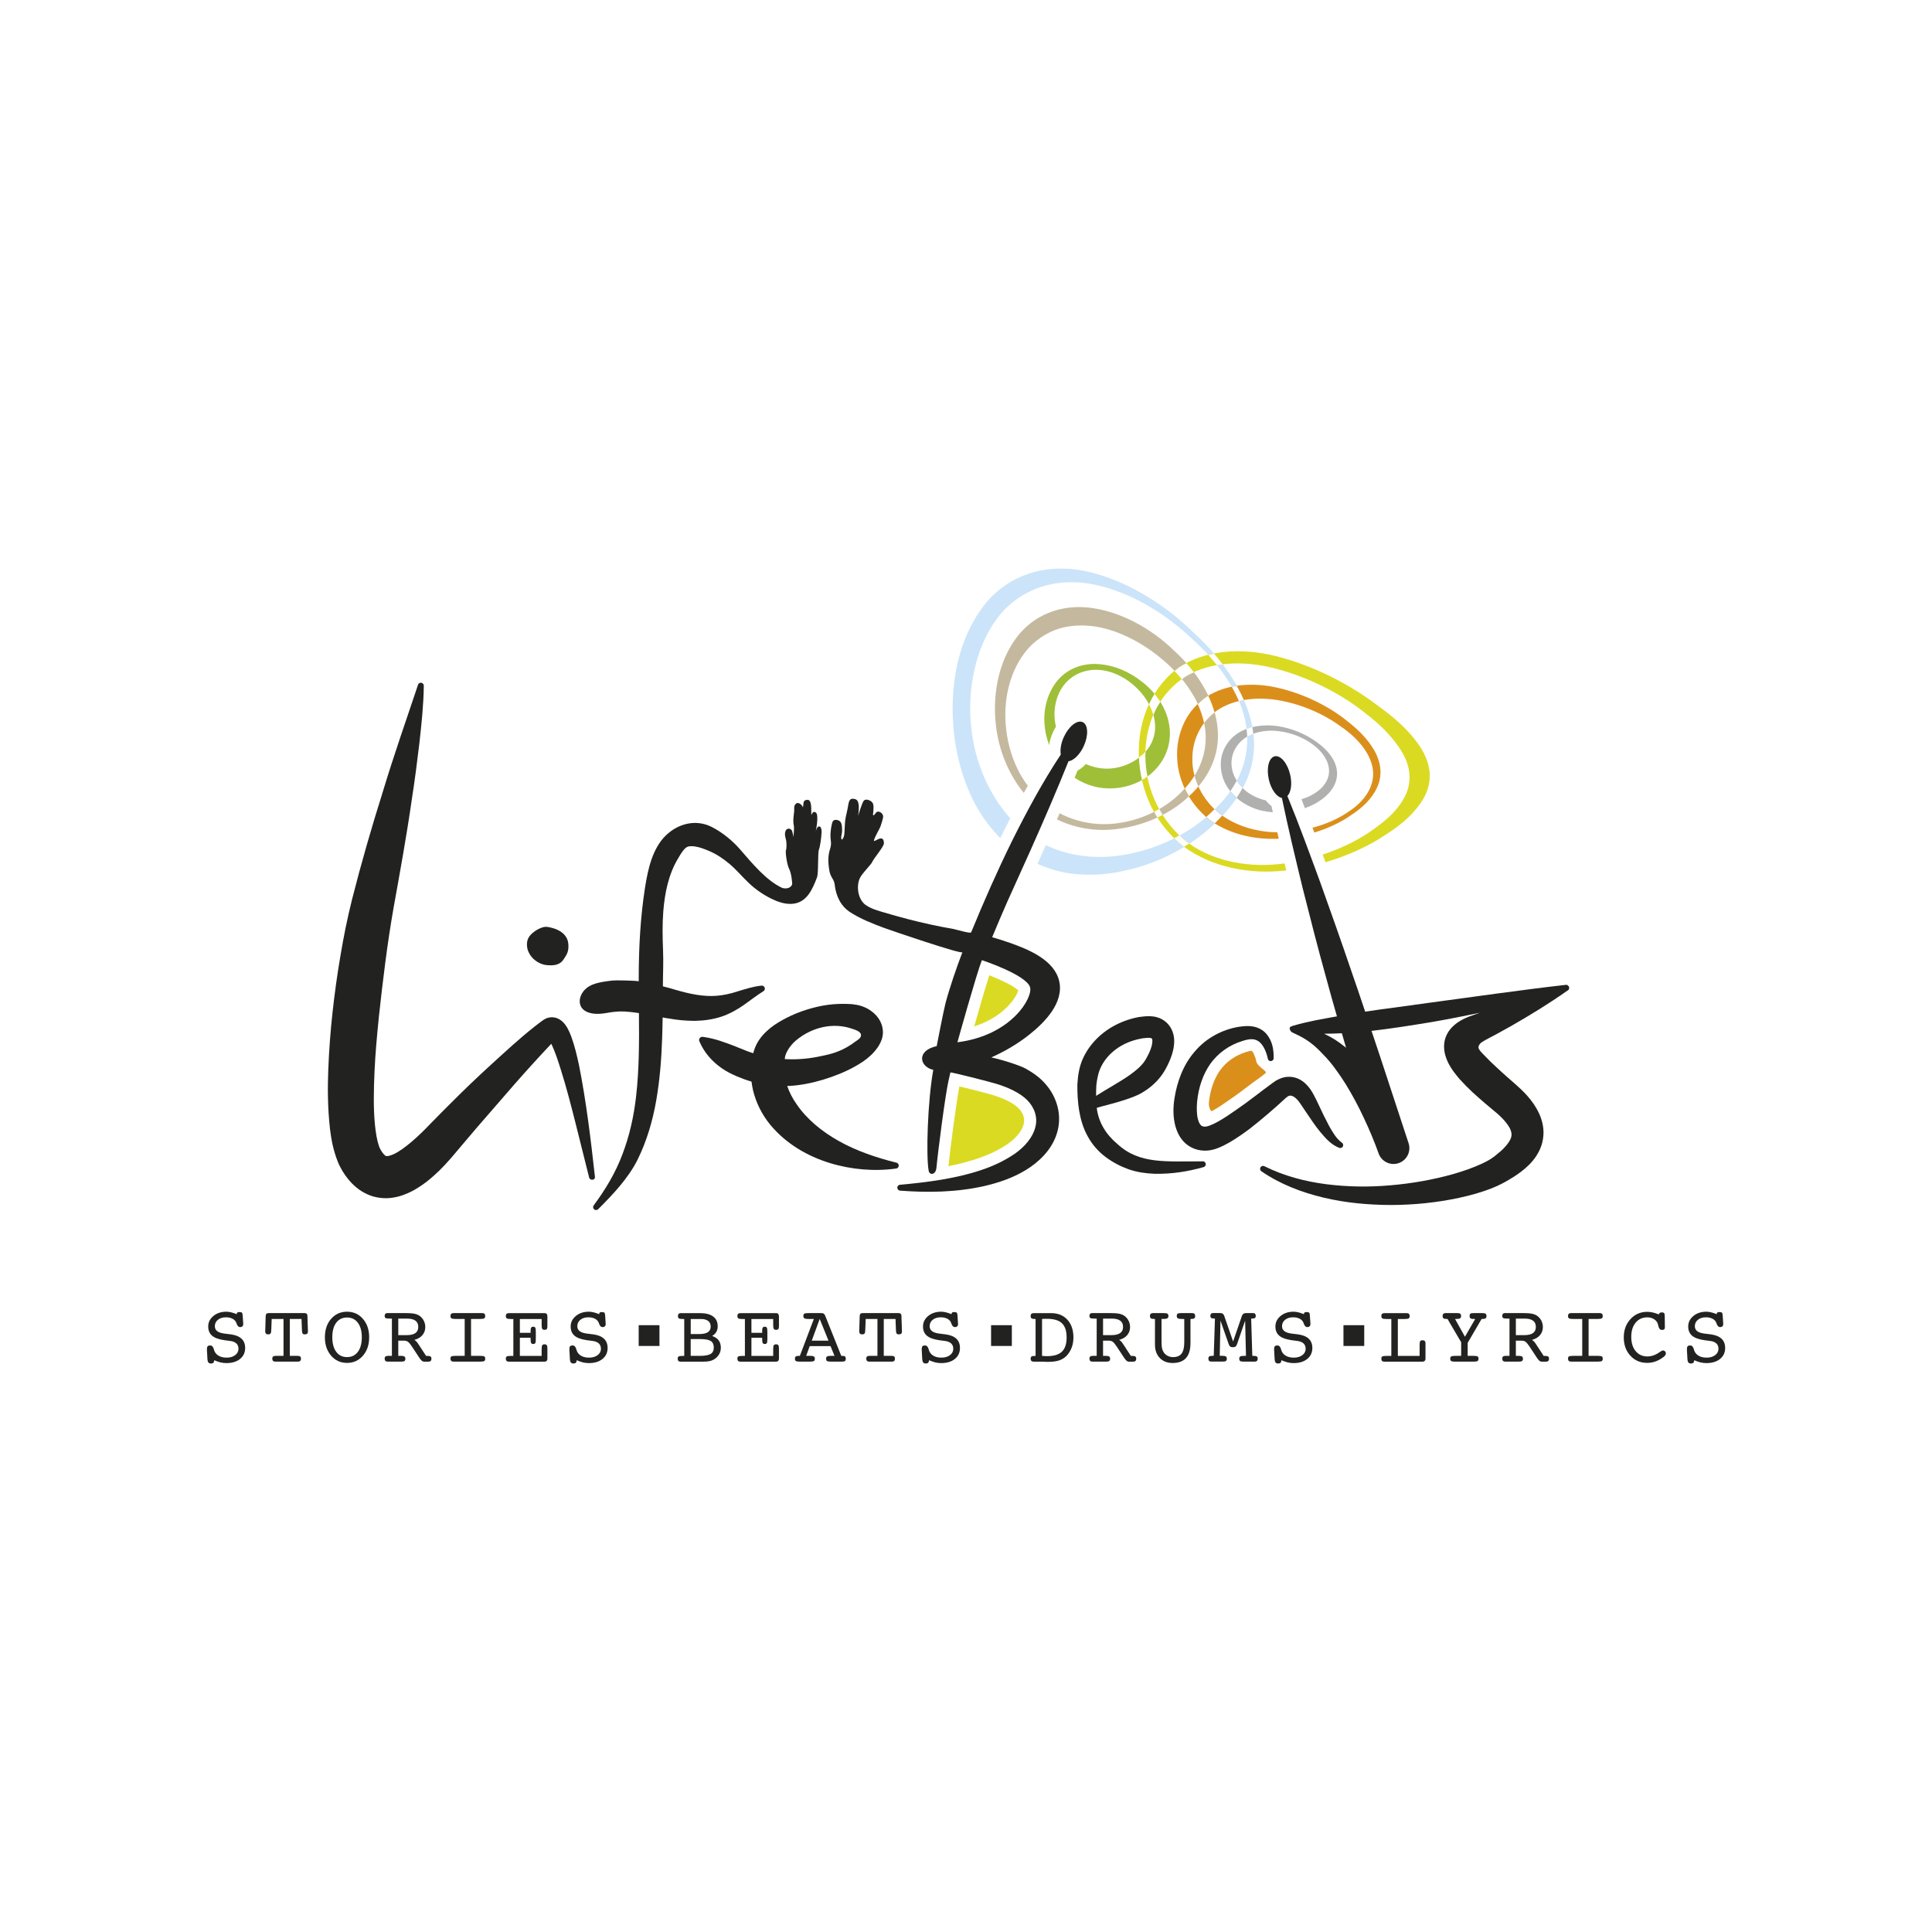 <?xml version="1.0" encoding="utf-8"?>
<!-- Generator: Adobe Illustrator 24.1.0, SVG Export Plug-In . SVG Version: 6.00 Build 0)  -->
<svg version="1.1" xmlns="http://www.w3.org/2000/svg" xmlns:xlink="http://www.w3.org/1999/xlink" x="0px" y="0px"
	 viewBox="0 0 480 480" style="enable-background:new 0 0 480 480;" xml:space="preserve">
<style type="text/css">
	.st0{fill:#FFFFFF;}
	.st1{fill:#DB8F1B;}
	.st2{fill:#DBDA22;}
	.st3{fill:#222221;}
	.st4{fill:#A0BF38;}
	.st5{fill:#C4B99E;}
	.st6{fill:#CBE4F9;}
	.st7{fill:#B0B0AF;}
</style>
<g id="Ebene_2">
	<rect class="st0" width="480" height="480"/>
</g>
<g id="Ebene_1">
	<g>
		<path class="st1" d="M310.99,261.07c-0.34,0-0.8,0.11-1.43,0.31c-2.66,0.81-4.94,2.44-6.49,4.61c-1.47,2.1-2.41,4.85-2.72,7.92
			c-0.1,1.15,0.46,2.3,0.77,2.13c1.47-0.81,2.97-1.84,4.25-2.74c1.86-1.26,3.59-2.57,5.42-3.97c1.19-0.91,2.49-1.72,3.66-2.74
			c0.48-0.42-1.95-1.52-2.29-2.77l-0.02-0.06l-0.04-0.17C311.76,262.05,311.2,261.23,310.99,261.07z"/>
		<path class="st2" d="M238.36,269.91c-0.79,4.08-2.29,15.58-2.72,19.82c2.35-0.47,4.68-1.05,6.94-1.79c3-0.98,5.66-2.26,7.89-3.8
			c2.03-1.43,3.48-3.23,3.85-4.81c0.37-1.38-0.09-2.8-1.24-3.97c-1.21-1.23-3.55-2.43-6.39-3.29
			C245.71,271.75,241.28,270.61,238.36,269.91z M245.78,242.3c-1.08,3.43-2.64,8.83-3.74,12.7c7.37-2.32,10.53-7.29,10.95-8.94
			C251.98,245.02,248.61,243.42,245.78,242.3z"/>
		<g>
			<path class="st3" d="M147.81,292.36c-1.03-9.25-2.12-18.46-3.96-27.74c-0.51-2.33-1.03-4.63-1.91-7.06
				c-0.23-0.61-0.48-1.24-0.84-1.91c-0.18-0.34-0.38-0.69-0.68-1.08c-0.3-0.38-0.64-0.83-1.4-1.3c-0.36-0.22-0.91-0.45-1.55-0.52
				c-0.64-0.07-1.35,0.07-1.84,0.3c-1.16,0.62-1.04,0.7-1.37,0.89c-0.52,0.38-1,0.75-1.47,1.13c-3.78,2.98-7.18,6.16-10.65,9.31
				c-3.46,3.16-6.84,6.38-10.14,9.7c-1.66,1.65-3.31,3.31-4.95,5c-0.85,0.87-1.58,1.63-2.36,2.38c-0.77,0.75-1.55,1.46-2.34,2.13
				c-1.55,1.33-3.15,2.52-4.54,3.16c-0.68,0.31-1.28,0.47-1.62,0.48c-0.35,0-0.37-0.05-0.47-0.12c-0.1-0.06-0.37-0.3-0.71-0.77
				c-0.17-0.23-0.35-0.52-0.53-0.85c-0.16-0.34-0.22-0.46-0.35-0.82c-0.46-1.33-0.79-3.33-0.99-5.36
				c-0.39-4.12-0.29-8.59-0.09-13.05c0.19-4.47,0.62-8.99,1.07-13.51c0.98-9.02,2.08-18.18,3.63-27.01
				c1.62-9.04,3.3-18.21,4.61-27.43c0.72-4.6,1.31-9.23,1.86-13.87c0.51-4.65,1.02-9.3,1.07-14.07c0-0.31-0.19-0.6-0.5-0.71
				c-0.39-0.13-0.8,0.08-0.93,0.46l-0.01,0.04c-2.94,8.78-6.04,17.6-8.72,26.49c-2.8,8.88-5.37,17.77-7.68,26.87
				c-1.16,4.65-2.1,9.31-2.87,13.96c-0.8,4.65-1.44,9.33-1.96,14.03c-0.52,4.71-0.87,9.44-1.06,14.24
				c-0.19,4.81-0.14,9.65,0.43,14.76c0.32,2.58,0.77,5.19,1.97,8.2c0.29,0.72,0.76,1.63,1.17,2.3c0.41,0.67,0.88,1.35,1.44,2.02
				c1.1,1.33,2.58,2.72,4.59,3.64c2,0.95,4.37,1.2,6.32,0.9c1.97-0.28,3.57-0.95,4.97-1.67c2.75-1.48,4.79-3.24,6.66-5.03
				c1.82-1.79,3.5-3.77,4.95-5.52l4.46-5.25l9.07-10.45c3.03-3.47,6.15-6.89,9.23-10.17c0.05-0.05,0.1-0.1,0.15-0.15
				c0.03,0.07,0.07,0.13,0.1,0.2c0.87,1.87,1.59,4.05,2.26,6.2c1.37,4.34,2.53,8.83,3.66,13.31l3.38,13.51
				c0.09,0.35,0.42,0.59,0.79,0.55C147.57,293.12,147.86,292.76,147.81,292.36z"/>
			<path class="st3" d="M223.27,289.76c0.1-0.4-0.15-0.8-0.55-0.9c-5.15-1.27-10.01-2.96-14.31-5.37c-4.28-2.39-8.01-5.5-10.46-9.1
				c-1.04-1.46-1.83-3-2.37-4.58c0.16-0.01,0.32,0,0.48-0.01c2.96-0.16,5.8-0.77,8.49-1.57c2.71-0.83,5.37-1.86,7.92-3.3
				c1.28-0.72,2.55-1.52,3.75-2.62c0.6-0.54,1.17-1.18,1.73-1.94c0.54-0.76,1.09-1.7,1.32-2.94c0.25-1.23-0.03-2.68-0.6-3.73
				c-0.56-1.08-1.32-1.84-2.05-2.39c-0.72-0.57-1.51-0.97-2.38-1.29c-0.85-0.31-1.7-0.44-2.53-0.54c-3.28-0.22-6.21,0.04-9.07,0.75
				c-2.85,0.69-5.59,1.72-8.27,3.21c-1.34,0.75-2.69,1.61-3.94,2.8c-1.24,1.16-2.44,2.69-3.09,4.72c-0.07,0.23-0.13,0.47-0.19,0.7
				c-0.5-0.15-1.01-0.31-1.5-0.5c-1.11-0.41-2.19-0.91-3.33-1.34c-2.31-0.85-4.58-1.79-7.72-2.22c-0.14-0.02-0.29,0-0.42,0.06
				c-0.41,0.17-0.6,0.64-0.42,1.05l0.05,0.12c1.14,2.66,3.11,4.91,5.48,6.55c1.18,0.84,2.49,1.48,3.84,2.06
				c1.16,0.49,2.36,0.93,3.58,1.28c0.09,0.72,0.21,1.43,0.37,2.13c0.77,3.21,2.29,6.15,4.26,8.56c4,4.83,9.34,7.85,14.78,9.53
				c5.47,1.67,11.12,2.13,16.53,1.38C222.94,290.28,223.2,290.06,223.27,289.76z M194.99,262.99c0.02-1.08,1.08-3.09,2.8-4.52
				c3.88-3.24,9.19-4.56,14.03-2.84c0.68,0.24,2.04,0.61,2.1,1.52c0.05,0.81-1.03,1.34-1.58,1.75c-1.9,1.44-4.1,2.49-6.41,3.05
				c-0.92,0.22-1.85,0.43-2.78,0.61c-2.8,0.55-5.51,0.72-8.17,0.57C194.98,263.08,194.98,263.03,194.99,262.99z"/>
			<path class="st3" d="M389.04,244.68l-0.14,0.02c-5.69,0.64-11.37,1.39-17.03,2.15l-16.97,2.31l-8.47,1.17
				c-2.42,0.31-4.84,0.65-7.26,1.01c-1.18-3.52-2.36-7.05-3.59-10.55c-2.44-7.19-4.99-14.36-7.55-21.52
				c-2.62-7.14-5.23-14.29-8.12-21.36c-0.02-0.04-0.05-0.08-0.08-0.12c0.91-0.91,1.25-3.02,0.71-5.33
				c-0.66-2.85-2.38-4.89-3.84-4.56c-1.46,0.34-2.11,2.93-1.46,5.78c0.57,2.48,1.95,4.34,3.26,4.57c0,0.03-0.01,0.05,0,0.08
				c1.55,7.47,3.34,14.87,5.13,22.26c1.86,7.38,3.74,14.75,5.78,22.08c0.88,3.29,1.81,6.57,2.75,9.84
				c-3.69,0.68-7.18,1.24-10.85,2.32l0,0c-0.68,0.17-0.91,0.41-0.9,0.63c0.01,0.38,0.29,0.89,0.64,1.05l0.63,0.29
				c3,1.34,4.9,2.85,7.02,5.14c1.09,1.09,2.09,2.28,3.01,3.55c0.93,1.25,1.81,2.54,2.64,3.88c1.64,2.68,3.15,5.48,4.49,8.37
				c1.35,2.84,2.63,5.91,3.64,8.73l0.03,0.1c0.72,2.01,2.91,3.09,4.94,2.42c2.07-0.68,3.19-2.91,2.51-4.97l-0.01-0.02h0l0,0
				l-7.1-21.6c-0.71-2.09-1.4-4.19-2.1-6.28c4.98-0.57,9.93-1.37,14.88-2.18c4.03-0.7,8.03-1.48,12.03-2.32l-2.58,0.91
				c-0.75,0.29-1.52,0.63-2.34,1.12c-0.81,0.5-1.7,1.13-2.56,2.23c-0.42,0.53-0.81,1.24-1.07,2c-0.25,0.77-0.37,1.61-0.33,2.37
				c0.06,1.53,0.51,2.69,0.94,3.63c0.92,1.87,1.95,3.07,2.96,4.27c1.04,1.15,2.07,2.19,3.12,3.17c1.06,0.97,2.12,1.91,3.19,2.82
				l3.06,2.57c1.75,1.52,3.11,3.27,3.38,4.42c0.14,0.57,0.18,0.98-0.05,1.63c-0.23,0.63-0.75,1.42-1.48,2.21
				c-0.72,0.8-1.65,1.56-2.64,2.35c-0.92,0.71-1.88,1.22-3.01,1.76c-2.24,1.04-4.71,1.9-7.22,2.62c-5.05,1.42-10.32,2.34-15.62,2.79
				c-5.31,0.47-10.66,0.39-15.95-0.28c-5.28-0.69-10.51-2.06-15.33-4.47c-0.32-0.16-0.72-0.07-0.93,0.24
				c-0.23,0.33-0.15,0.79,0.19,1.02c4.63,3.19,9.99,5.25,15.46,6.55c5.49,1.31,11.14,1.81,16.78,1.83
				c5.64-0.02,11.29-0.58,16.88-1.78c2.8-0.6,5.58-1.36,8.38-2.49c1.38-0.55,2.86-1.3,4.21-2.13c1.28-0.75,2.56-1.61,3.83-2.7
				c1.26-1.08,2.52-2.44,3.45-4.29c0.95-1.82,1.36-4.27,0.94-6.39c-0.37-2.15-1.31-3.86-2.28-5.33c-1-1.45-2.12-2.65-3.26-3.74
				c-1.22-1.13-2.12-1.9-3.16-2.81c-1-0.88-1.98-1.77-2.93-2.66c-0.95-0.88-1.88-1.76-2.69-2.63c-0.81-0.83-1.18-1.17-1.53-1.74
				c-0.45-0.65,0.22-1.48,0.74-1.79c0.47-0.3,1-0.62,1.66-0.95l1.84-0.97l3.63-2.01c4.79-2.74,9.5-5.62,14.05-8.83l0,0
				c0.31-0.11,0.51-0.42,0.47-0.76C389.79,244.92,389.43,244.64,389.04,244.68z M331.62,258.26c-0.85-0.53-1.73-1.01-2.65-1.43
				c1.47-0.01,2.94-0.05,4.41-0.12c0.35,1.2,0.7,2.4,1.05,3.6C333.53,259.58,332.6,258.89,331.62,258.26z"/>
			<path class="st3" d="M298.75,288.53l-0.05,0.01c-8.9-0.05-15.58,0.78-21.08-4.31c-2.75-2.31-4.7-5.31-5.13-8.95
				c-0.02-0.21,7.45-1.71,10.98-3.64c1.95-1.11,3.82-2.63,5.28-4.69c0.75-1.09,1.23-2.05,1.71-3.1c0.47-1.06,0.88-2.19,1.12-3.5
				c0.2-1.3,0.33-2.89-0.51-4.63c-0.41-0.83-1.07-1.62-1.82-2.13c-0.38-0.27-0.71-0.46-1.17-0.65c-0.24-0.09-0.48-0.16-0.72-0.23
				c-0.25-0.08-0.49-0.13-0.65-0.14c-1.56-0.23-2.66-0.02-3.88,0.13c-1.16,0.22-2.27,0.54-3.35,0.94c-4.27,1.55-8.2,4.69-10.28,9.03
				c-1.06,2.16-1.41,4.54-1.53,6.82c-0.02,2.11,0.09,4.26,0.44,6.42c0.36,2.15,0.99,4.35,2.1,6.36c1.09,2.02,2.64,3.81,4.43,5.15
				c1.81,1.36,3.69,2.34,5.77,3.09c2.12,0.74,4.26,1.02,6.37,1.11c4.22,0.1,8.29-0.53,12.26-1.66c0.35-0.1,0.58-0.44,0.52-0.8
				C299.52,288.76,299.15,288.48,298.75,288.53z M272.38,269.66c0.19-1.72,0.52-3.37,1.28-4.83c1.5-2.9,4.32-5.13,7.62-6.22
				c0.82-0.28,1.65-0.47,2.47-0.63c0.77-0.1,1.68-0.2,2.12-0.09c0.09,0,0.1,0.01,0.09,0.02c0,0,0,0,0-0.01
				c0.01-0.01,0.12,0.06,0.14,0.08c0.09,0.06,0.08,0.08,0.12,0.14c0.08,0.08,0.13,0.62,0.01,1.28c-0.12,0.67-0.4,1.45-0.75,2.22
				c-0.36,0.78-0.81,1.61-1.21,2.17c-0.88,1.23-2.19,2.29-3.63,3.32c-2.49,1.74-5.4,3.29-8.32,5.15
				C272.32,271.4,272.33,270.53,272.38,269.66z"/>
			<path class="st3" d="M319.94,272.41c0.18-0.11,0.32-0.17,0.45-0.19c0.25-0.05,0.63-0.01,1.14,0.32c0.24,0.17,0.51,0.38,0.75,0.64
				c0.23,0.23,0.47,0.56,0.73,0.93l1.56,2.32c1.08,1.59,2.15,3.22,3.41,4.76c1.29,1.5,2.58,3.13,4.74,3.99
				c0.3,0.12,0.66,0.02,0.86-0.26c0.23-0.33,0.16-0.78-0.17-1.01l-0.09-0.07c-1.28-0.91-2.25-2.57-3.13-4.14
				c-0.87-1.63-1.69-3.31-2.49-5.04c-0.4-0.87-0.82-1.73-1.3-2.63c-0.24-0.45-0.5-0.92-0.87-1.44c-0.34-0.49-0.75-0.96-1.23-1.41
				c-0.94-0.89-2.42-1.69-4.09-1.65c-1.64-0.03-3.17,0.86-4.03,1.52c-3.18,2.31-6.03,4.65-9.11,6.73c-1.5,1.06-3.02,2.08-4.52,2.92
				c-0.74,0.41-1.5,0.77-2.13,0.99c-0.34,0.13-0.56,0.15-0.74,0.19c-0.25,0.04-0.46,0.03-0.63,0.01c-0.33-0.05-0.48-0.12-0.72-0.35
				c-0.23-0.23-0.49-0.71-0.67-1.32c-0.36-1.24-0.38-2.88-0.24-4.53c0.34-3.42,1.39-6.66,3.25-9.34c1.89-2.65,4.69-4.71,7.98-5.71
				c1.73-0.56,2.95-0.68,4.08,0.1c1.12,0.81,1.88,2.54,2.26,4.3l0,0.01c0.07,0.33,0.36,0.58,0.71,0.58c0.41,0,0.74-0.32,0.74-0.73
				c0.01-1.97-0.22-4.21-1.88-6.11c-0.82-0.94-2.07-1.57-3.3-1.76c-0.61-0.11-1.22-0.13-1.8-0.1c-0.58,0.04-1.07,0.1-1.6,0.17
				c-4.16,0.65-8.23,2.81-11.05,6.18c-2.89,3.32-4.4,7.57-5.03,11.69c-0.32,2.12-0.4,4.37,0.24,6.82c0.34,1.22,0.89,2.53,1.94,3.71
				c1.03,1.19,2.67,2.07,4.23,2.28c0.78,0.12,1.53,0.12,2.22,0.03c0.76-0.11,1.47-0.3,2.02-0.52c1.16-0.43,2.11-0.94,3.03-1.46
				c1.81-1.06,3.44-2.2,5.02-3.38c3.08-2.41,6.08-4.99,8.8-7.51C319.62,272.64,319.75,272.54,319.94,272.41z"/>
			<path class="st3" d="M132.84,238.49c0.24,0.2,0.5,0.38,0.77,0.54c0.24,0.14,0.49,0.27,0.75,0.38c0.57,0.23,1.19,0.39,2.05,0.41
				c1.68,0.09,2.94-0.34,3.66-1.54c0.81-1.19,1.28-1.97,1.13-3.81c-0.35-3.55-4.74-4.09-5.13-4.17c-1.48-0.29-3.77,1.22-4.58,2.38
				c-0.4,0.59-0.68,1.43-0.53,2.55C131.05,236.35,131.81,237.68,132.84,238.49z"/>
			<path class="st3" d="M184.91,249.61c1.65-1.17,3.1-2.32,4.76-3.35c0.23-0.15,0.38-0.42,0.35-0.71c-0.04-0.41-0.41-0.71-0.82-0.67
				c-2.07,0.2-4.07,0.86-5.92,1.42c-1.84,0.6-3.54,0.97-5.21,1.1c-3.32,0.27-6.72-0.46-10.2-1.47c-1.25-0.36-1.8-0.54-3.18-0.88
				c0.01-3.01,0.17-5.99,0.04-8.99c-0.13-3.24-0.19-6.5,0.07-9.73c0.36-4.44,1.29-9.08,3.6-12.94c0.53-0.89,1.15-2.03,1.94-2.72
				c0.63-0.55,1.58-0.48,2.37-0.36c1.16,0.17,2.27,0.62,3.34,1.06c1.91,0.79,3.64,1.96,5.22,3.29c1.75,1.47,3.16,3.21,4.81,4.76
				c1.64,1.55,3.52,2.85,5.54,3.85c1.6,0.79,3.35,1.4,5.13,1.29c3.65-0.22,5.08-3.55,6.22-6.54c0.46-1.21,0.11-6.22,0.54-7.11
				c0.18-0.37,0.57-2.79,0.61-4.15c0.03-0.99-0.27-1.54-0.73-1.42c-0.46,0.11-0.72,1.22-0.72,1.22s0.85-4.05,0.05-4.66
				c-0.42-0.32-0.74-0.32-1.15,0.61c0,0-0.01-0.61-0.02-1.65c-0.01-0.71-0.11-2.07-0.8-2.13c-0.69-0.06-0.84,0.18-1.01,0.39
				c-0.17,0.21-0.2,1.61-0.26,1.44c-0.06-0.17-0.3-0.68-0.93-0.97c-0.63-0.29-0.92,0.18-1.1,0.47c-0.19,0.29-0.12,0.92-0.13,1.38
				c-0.01,0.46-0.41,2.37-0.09,3.74c0.14,0.61-0.12,2.41-0.06,2.75c0.06,0.34-0.17-0.69-0.34-1.38c-0.17-0.69-1.21-0.99-1.6-0.23
				c-0.31,0.61-0.24,1.32,0,2.12c0.24,0.8,0.22,2.47,0.04,2.76c-0.17,0.29,0.17,3.44,0.78,4.65c0.6,1.21,0.72,3.1,0.77,3.62
				c0.06,0.52-0.69,1.58-2.44,1.15c-3.98-1.81-7.59-6.23-10.48-9.56c-1.71-1.98-4.31-4.24-7.18-5.66
				c-3.94-1.94-8.35-0.75-11.37,2.24c-3.23,3.19-4.35,8.22-5.05,12.6c-0.02,0.1-0.03,0.19-0.05,0.29
				c-1.14,7.35-1.55,14.81-1.56,22.24c0,0.34,0,0.68,0,1.02c-0.95-0.18-5.65-0.28-6.53-0.18c-3.65,0.42-5.53,0.9-6.88,2.29
				c-0.93,0.96-1.7,2.63-0.95,4.15c0.59,1.2,2.48,2.31,6.3,1.63c1.59-0.28,2.97-0.46,4.66-0.37c1.1,0.06,2.27,0.21,3.45,0.39
				c0.07,7.03,0.07,14-0.72,20.83c-0.56,4.85-1.61,9.6-3.34,14.15c-1.69,4.57-4.22,8.81-7.18,12.79c-0.21,0.29-0.19,0.69,0.07,0.95
				c0.29,0.29,0.75,0.29,1.04,0c3.61-3.6,7.48-7.66,9.79-12.3c2.3-4.65,3.77-9.71,4.65-14.78c0.88-5.08,1.28-10.19,1.45-15.26
				c0.07-1.77,0.1-3.54,0.13-5.3c0.79,0.16,0.66,0.13,1.59,0.27c2.05,0.38,4.2,0.57,6.37,0.58c2.19-0.04,4.44-0.33,6.59-1.03
				C181.35,251.89,183.28,250.75,184.91,249.61z"/>
			<path class="st3" d="M268.99,179.41c-1.37-0.62-3.46,1.03-4.68,3.69c-0.73,1.6-0.97,3.2-0.76,4.36
				c-4.54,6.87-8.43,14.1-12.09,21.43c-3.79,7.72-6.96,14.92-10.19,22.77c-0.26,0.32-3.89-0.77-4.42-0.86
				c-3.84-0.66-7.65-1.5-11.41-2.48c-1.88-0.49-3.76-1.02-5.63-1.57c-1.59-0.47-3.19-0.89-4.6-1.81c-2.1-1.37-2.52-4.79-1.57-6.79
				c0.63-1.32,2.82-3.33,3.11-4.08c0.29-0.75,2.88-3.76,2.86-4.57c-0.06-2.8-2.84,0.35-2.44-0.85c0.4-1.21,1.38-2.71,1.61-3.4
				c0.23-0.69,0.68-2.01,0.63-2.5c-0.07-0.74-1.26-1.6-1.83-0.77c-0.95,1.36-0.63-0.07-0.63-0.07c0.06-0.85,0.26-2.17-0.36-2.69
				c-0.62-0.52-1.48-0.75-1.94-0.34c-0.46,0.4-1.45,3.83-1.45,3.83c0.39-2.77,0.13-4.04-0.89-4.21c-0.83-0.15-1.34-0.12-1.6,1.7
				c-0.14,0.97-0.57,2.53-0.71,3.5c-0.11,0.76-0.16,3.27-0.27,3.84c-0.11,0.57-0.6,1.46-0.71,0.82s0.19-1.23,0.19-1.8
				c0-0.57,0.07-2.08-0.56-2.54c-0.63-0.46-1.47-0.43-1.74,0.03c-0.27,0.46-0.78,2.97-0.51,4.69c0.27,1.72-0.36,2.12-0.55,3.96
				c-0.19,1.84,0.27,3.96,0.27,3.96c0.43,1.65,1.09,1.72,1.26,3.16c0.34,2.83,1.5,5.33,3.93,6.87c2.61,1.66,5.5,2.79,8.38,3.86
				c1.54,0.57,19.27,6.63,19.42,6.02c-1.32,3.42-3.21,8.89-4.2,12.66c-0.6,2.42-1.99,9.66-2.19,10.68c-5.1,1.09-4.3,5.11-0.85,5.89
				c-1.4,7.71-1.84,21.5-1.13,25.14c0.18,0.92,1.28,0.97,1.72-0.01c0.12-0.26,0.17-0.54,0.2-0.82c0.36-3.94,2.17-17.91,2.97-21.49
				c0.16-0.72,0.33-1.44,0.49-2.17c0.21-0.13,9.96,2.36,11.45,2.83c2.96,0.9,5.88,2.26,7.65,4.05c1.82,1.85,2.66,4.32,2,6.73
				c-0.59,2.44-2.54,4.78-5.05,6.55c-2.54,1.75-5.51,3.15-8.64,4.17c-6.29,2.07-13.09,2.95-19.93,3.57
				c-0.35,0.03-0.64,0.31-0.66,0.67c-0.03,0.4,0.27,0.76,0.67,0.79c6.92,0.53,13.98,0.43,20.99-1.15c3.49-0.82,6.99-1.99,10.25-3.96
				c1.62-0.99,3.18-2.2,4.55-3.7c1.36-1.49,2.54-3.31,3.18-5.42c0.66-2.09,0.74-4.44,0.17-6.61c-0.55-2.17-1.65-4.16-3.09-5.75
				c-1.41-1.62-3.22-2.83-4.88-3.75c-1.41-0.75-5.31-2.06-8.49-2.76c3.37-1.51,6.58-3.38,9.49-5.7c3.76-2.99,8.59-7.88,7.38-13.23
				c-1.2-5.31-7.73-7.94-12.28-9.54c-1.4-0.49-2.87-0.97-4.38-1.39c1.22-2.95,2.34-5.58,3.72-8.73l5.89-13.06
				c3.23-7.24,6.38-14.53,9.35-21.92c1.28-0.17,2.82-1.64,3.8-3.79C270.47,182.7,270.35,180.03,268.99,179.41z M255.91,245.26
				c0.79,2.51-4.56,11.99-18.04,13.69c0.04-0.16,4.68-16.81,6.07-20.4C244.18,238.61,254.96,242.21,255.91,245.26z"/>
		</g>
		<g>
			<path class="st3" d="M53.23,337.94c-0.03,0.31-0.11,0.52-0.23,0.64c-0.12,0.12-0.32,0.18-0.58,0.18c-0.28,0-0.5-0.08-0.64-0.25
				c-0.14-0.17-0.22-0.44-0.24-0.81l-0.13-2.36v-0.18c0-0.33,0.06-0.56,0.19-0.69c0.13-0.14,0.33-0.2,0.63-0.2
				c0.41,0,0.7,0.29,0.88,0.88c0.08,0.29,0.16,0.51,0.23,0.66c0.24,0.47,0.61,0.84,1.12,1.1c0.51,0.26,1.12,0.39,1.84,0.39
				c0.88,0,1.59-0.21,2.13-0.62s0.82-0.94,0.82-1.59c0-0.54-0.17-0.97-0.5-1.29s-0.83-0.54-1.47-0.63l-1.51-0.2
				c-1.4-0.2-2.43-0.57-3.07-1.11s-0.97-1.31-0.97-2.29c0-1.04,0.43-1.91,1.29-2.62c0.86-0.71,1.93-1.06,3.21-1.06
				c0.37,0,0.77,0.05,1.18,0.15c0.41,0.1,0.88,0.25,1.4,0.46c0.01-0.2,0.07-0.33,0.16-0.41s0.26-0.11,0.49-0.11
				c0.3,0,0.51,0.04,0.62,0.13s0.19,0.3,0.21,0.63l0.14,2.13v0.1c0,0.24-0.07,0.42-0.2,0.55c-0.14,0.13-0.33,0.2-0.57,0.2
				c-0.36,0-0.64-0.25-0.83-0.75c-0.09-0.28-0.19-0.5-0.28-0.64c-0.22-0.34-0.55-0.6-0.97-0.78c-0.42-0.18-0.9-0.27-1.43-0.27
				c-0.82,0-1.49,0.2-2,0.61c-0.51,0.41-0.77,0.94-0.77,1.6c0,0.52,0.19,0.92,0.57,1.22s0.97,0.5,1.76,0.61l1.63,0.2
				c1.18,0.16,2.07,0.52,2.67,1.08s0.9,1.33,0.9,2.29c0,1.14-0.42,2.05-1.27,2.74c-0.85,0.69-1.98,1.03-3.4,1.03
				c-0.49,0-0.97-0.06-1.46-0.17C54.28,338.36,53.77,338.18,53.23,337.94z"/>
			<path class="st3" d="M67.4,330.34c-0.01,0.51-0.07,0.83-0.18,0.97c-0.11,0.14-0.31,0.21-0.62,0.21c-0.24,0-0.42-0.06-0.53-0.19
				s-0.18-0.31-0.18-0.55c0.01-0.21,0.02-0.37,0.02-0.48l0.1-3.36c0.01-0.25,0.08-0.43,0.2-0.54s0.31-0.17,0.57-0.17h8.84
				c0.26,0,0.45,0.06,0.57,0.17s0.19,0.29,0.19,0.54l0.11,3.36c0,0.12,0,0.24,0.01,0.35c0.01,0.11,0.01,0.16,0.01,0.15
				c0,0.24-0.06,0.43-0.19,0.54c-0.13,0.12-0.32,0.18-0.58,0.18c-0.27,0-0.46-0.07-0.56-0.21c-0.1-0.14-0.16-0.46-0.17-0.97
				l-0.1-2.65H72v9.17h1.57h0.4c0.28,0,0.49,0.06,0.62,0.17c0.13,0.11,0.19,0.29,0.19,0.53c0,0.24-0.06,0.42-0.18,0.54
				s-0.3,0.19-0.53,0.19h-5.71c-0.23,0-0.41-0.06-0.53-0.19s-0.18-0.31-0.18-0.54c0-0.25,0.07-0.43,0.2-0.54
				c0.13-0.11,0.36-0.16,0.68-0.16h0.34h1.57v-9.17H67.5L67.4,330.34z"/>
			<path class="st3" d="M91.72,332.25c0,1.86-0.52,3.38-1.55,4.57c-1.03,1.19-2.35,1.79-3.96,1.79c-1.59,0-2.91-0.6-3.94-1.79
				s-1.55-2.72-1.55-4.57c0-1.87,0.51-3.4,1.54-4.58s2.34-1.78,3.96-1.78c1.61,0,2.93,0.6,3.96,1.79
				C91.21,328.87,91.72,330.4,91.72,332.25z M86.22,337.17c1.14,0,2.04-0.44,2.69-1.31c0.65-0.87,0.98-2.07,0.98-3.61
				s-0.33-2.74-0.98-3.61s-1.55-1.31-2.69-1.31c-1.15,0-2.04,0.43-2.69,1.3s-0.97,2.07-0.97,3.62c0,1.53,0.33,2.74,0.98,3.61
				C84.19,336.73,85.08,337.17,86.22,337.17z"/>
			<path class="st3" d="M98.95,336.86h0.69c0.39,0,0.67,0.05,0.83,0.16s0.24,0.29,0.24,0.54c0,0.27-0.07,0.46-0.21,0.57
				c-0.14,0.11-0.41,0.16-0.8,0.16h-3.42c-0.23,0-0.41-0.06-0.53-0.19c-0.12-0.13-0.18-0.31-0.18-0.54c0-0.25,0.07-0.43,0.2-0.54
				s0.36-0.16,0.67-0.16h0.34h0.59v-9.26h-0.59c-0.51,0-0.84-0.05-0.99-0.14c-0.15-0.1-0.22-0.27-0.22-0.54
				c0-0.23,0.06-0.4,0.18-0.52s0.3-0.17,0.53-0.17h4.29c1.04,0,1.81,0.05,2.33,0.15c0.51,0.1,0.94,0.27,1.3,0.5
				c0.45,0.31,0.81,0.71,1.07,1.21c0.26,0.5,0.39,1.04,0.39,1.62c0,0.78-0.24,1.45-0.72,2.01c-0.48,0.56-1.14,0.95-2,1.17
				c0.18,0.1,0.33,0.22,0.47,0.36c0.14,0.14,0.27,0.3,0.4,0.49l2.05,3.13h0.34c0.38,0,0.64,0.05,0.78,0.16
				c0.14,0.11,0.21,0.29,0.21,0.54c0,0.24-0.06,0.42-0.18,0.54s-0.29,0.19-0.52,0.19h-1.15c-0.33,0-0.66-0.24-0.98-0.73
				c-0.04-0.04-0.07-0.07-0.09-0.1l-1.95-2.96c-0.4-0.6-0.73-0.99-0.99-1.17s-0.61-0.26-1.03-0.26h-1.35V336.86z M98.95,327.6v4.11
				h2.11c0.95,0,1.66-0.17,2.14-0.51s0.72-0.85,0.72-1.53c0-0.69-0.23-1.2-0.7-1.55c-0.47-0.35-1.17-0.52-2.1-0.52H98.95z"/>
			<path class="st3" d="M119.33,336.86c0.52,0,0.86,0.05,1,0.15c0.15,0.1,0.22,0.28,0.22,0.55c0,0.28-0.07,0.47-0.22,0.57
				c-0.15,0.11-0.48,0.16-1,0.16h-6.18h-0.48c-0.24,0-0.43-0.06-0.56-0.18s-0.19-0.31-0.19-0.55c0-0.27,0.07-0.46,0.22-0.55
				c0.15-0.1,0.49-0.15,1.01-0.15h2.3v-9.17h-2.3c-0.51,0-0.84-0.05-1-0.16s-0.23-0.3-0.23-0.57c0-0.25,0.06-0.44,0.19-0.55
				c0.13-0.12,0.32-0.18,0.58-0.18h0.46h6.18h0.48c0.24,0,0.43,0.06,0.55,0.18c0.13,0.12,0.19,0.31,0.19,0.55
				c0,0.28-0.08,0.47-0.23,0.57s-0.48,0.16-0.99,0.16h-2.3v9.17H119.33z"/>
			<path class="st3" d="M126.89,338.3h-0.48c-0.24,0-0.43-0.06-0.55-0.18c-0.13-0.12-0.19-0.31-0.19-0.55
				c0-0.27,0.07-0.46,0.22-0.55c0.15-0.1,0.48-0.15,1-0.15h0.65v-9.17h-0.65c-0.51,0-0.84-0.05-0.99-0.16s-0.23-0.3-0.23-0.57
				c0-0.25,0.06-0.44,0.19-0.55c0.13-0.12,0.32-0.18,0.57-0.18h0.46h8.41c0.23,0,0.41,0.07,0.52,0.21c0.12,0.14,0.18,0.34,0.18,0.61
				v2.4c0,0.35-0.05,0.6-0.15,0.73c-0.1,0.14-0.28,0.2-0.55,0.2c-0.28,0-0.47-0.07-0.57-0.22c-0.11-0.15-0.16-0.49-0.16-1.01v-1.46
				h-5.41v3.43h2.67v-0.54c0-0.37,0.05-0.62,0.15-0.76c0.1-0.14,0.27-0.21,0.51-0.21c0.24,0,0.4,0.08,0.49,0.23
				c0.09,0.15,0.14,0.48,0.14,0.98v1.89c0,0.51-0.05,0.83-0.14,0.98c-0.09,0.14-0.26,0.21-0.51,0.21c-0.24,0-0.41-0.08-0.5-0.24
				c-0.09-0.16-0.14-0.48-0.14-0.95v-0.36h-2.67v4.51h5.41v-1.65c0-0.52,0.05-0.86,0.16-1.01c0.11-0.15,0.3-0.22,0.57-0.22
				c0.26,0,0.44,0.07,0.54,0.21c0.11,0.14,0.16,0.4,0.16,0.79v2.56c0,0.24-0.06,0.43-0.18,0.56s-0.3,0.19-0.52,0.19H126.89z"/>
			<path class="st3" d="M143.28,337.94c-0.03,0.31-0.11,0.52-0.23,0.64c-0.12,0.12-0.32,0.18-0.58,0.18c-0.28,0-0.5-0.08-0.64-0.25
				c-0.14-0.17-0.22-0.44-0.24-0.81l-0.13-2.36v-0.18c0-0.33,0.06-0.56,0.19-0.69c0.13-0.14,0.33-0.2,0.63-0.2
				c0.41,0,0.7,0.29,0.88,0.88c0.08,0.29,0.16,0.51,0.23,0.66c0.24,0.47,0.61,0.84,1.12,1.1c0.51,0.26,1.12,0.39,1.84,0.39
				c0.88,0,1.59-0.21,2.13-0.62c0.55-0.41,0.82-0.94,0.82-1.59c0-0.54-0.17-0.97-0.5-1.29s-0.83-0.54-1.47-0.63l-1.51-0.2
				c-1.4-0.2-2.43-0.57-3.07-1.11c-0.64-0.54-0.97-1.31-0.97-2.29c0-1.04,0.43-1.91,1.29-2.62c0.86-0.71,1.93-1.06,3.21-1.06
				c0.37,0,0.77,0.05,1.18,0.15c0.41,0.1,0.88,0.25,1.4,0.46c0.01-0.2,0.07-0.33,0.16-0.41c0.09-0.07,0.26-0.11,0.49-0.11
				c0.3,0,0.51,0.04,0.62,0.13s0.19,0.3,0.21,0.63l0.14,2.13v0.1c0,0.24-0.07,0.42-0.2,0.55c-0.14,0.13-0.33,0.2-0.57,0.2
				c-0.36,0-0.64-0.25-0.83-0.75c-0.09-0.28-0.19-0.5-0.28-0.64c-0.22-0.34-0.55-0.6-0.97-0.78c-0.42-0.18-0.9-0.27-1.43-0.27
				c-0.82,0-1.49,0.2-2,0.61c-0.51,0.41-0.77,0.94-0.77,1.6c0,0.52,0.19,0.92,0.57,1.22c0.38,0.3,0.97,0.5,1.76,0.61l1.63,0.2
				c1.18,0.16,2.07,0.52,2.67,1.08c0.6,0.57,0.9,1.33,0.9,2.29c0,1.14-0.42,2.05-1.27,2.74c-0.85,0.69-1.98,1.03-3.4,1.03
				c-0.49,0-0.97-0.06-1.46-0.17C144.33,338.36,143.82,338.18,143.28,337.94z"/>
			<path class="st3" d="M163.84,334.4h-5.16v-5.16h5.16V334.4z"/>
			<path class="st3" d="M173.64,338.3h-4.56c-0.24,0-0.42-0.06-0.53-0.18c-0.12-0.12-0.18-0.31-0.18-0.55
				c0-0.27,0.07-0.46,0.22-0.55c0.15-0.1,0.51-0.15,1.07-0.15H170v-9.17h-0.34c-0.52,0-0.86-0.05-1.01-0.16
				c-0.15-0.11-0.22-0.3-0.22-0.57c0-0.24,0.06-0.42,0.18-0.54c0.12-0.13,0.3-0.19,0.53-0.19h4.75c1.44,0,2.53,0.28,3.29,0.84
				s1.13,1.37,1.13,2.44c0,0.54-0.12,1-0.35,1.4c-0.23,0.4-0.57,0.73-1.03,0.99c0.73,0.26,1.28,0.63,1.63,1.11s0.53,1.08,0.53,1.81
				c0,0.62-0.15,1.18-0.46,1.69c-0.31,0.51-0.74,0.93-1.29,1.25c-0.33,0.19-0.7,0.33-1.11,0.41c-0.41,0.08-0.98,0.13-1.73,0.13
				H173.64z M171.6,331.44h2.13c0.96,0,1.68-0.15,2.14-0.46c0.46-0.31,0.7-0.78,0.7-1.41c0-0.6-0.21-1.07-0.63-1.39
				c-0.42-0.32-1.02-0.48-1.81-0.48h-2.52V331.44z M171.6,336.86h2.26c1.28,0,2.17-0.16,2.7-0.48s0.78-0.86,0.78-1.6
				c0-0.75-0.25-1.29-0.75-1.61c-0.5-0.32-1.38-0.48-2.63-0.48h-2.36V336.86z"/>
			<path class="st3" d="M184.42,338.3h-0.48c-0.24,0-0.43-0.06-0.55-0.18c-0.13-0.12-0.19-0.31-0.19-0.55
				c0-0.27,0.07-0.46,0.22-0.55c0.15-0.1,0.48-0.15,1-0.15h0.65v-9.17h-0.65c-0.51,0-0.84-0.05-0.99-0.16s-0.23-0.3-0.23-0.57
				c0-0.25,0.06-0.44,0.19-0.55c0.13-0.12,0.32-0.18,0.57-0.18h0.46h8.41c0.23,0,0.41,0.07,0.52,0.21c0.12,0.14,0.18,0.34,0.18,0.61
				v2.4c0,0.35-0.05,0.6-0.15,0.73c-0.1,0.14-0.28,0.2-0.55,0.2c-0.28,0-0.47-0.07-0.57-0.22c-0.11-0.15-0.16-0.49-0.16-1.01v-1.46
				h-5.41v3.43h2.67v-0.54c0-0.37,0.05-0.62,0.15-0.76c0.1-0.14,0.27-0.21,0.51-0.21c0.24,0,0.4,0.08,0.49,0.23
				c0.09,0.15,0.14,0.48,0.14,0.98v1.89c0,0.51-0.05,0.83-0.14,0.98c-0.09,0.14-0.26,0.21-0.51,0.21c-0.24,0-0.41-0.08-0.5-0.24
				c-0.09-0.16-0.14-0.48-0.14-0.95v-0.36h-2.67v4.51h5.41v-1.65c0-0.52,0.05-0.86,0.16-1.01c0.11-0.15,0.3-0.22,0.57-0.22
				c0.26,0,0.44,0.07,0.54,0.21c0.11,0.14,0.16,0.4,0.16,0.79v2.56c0,0.24-0.06,0.43-0.18,0.56c-0.12,0.13-0.3,0.19-0.52,0.19
				H184.42z"/>
			<path class="st3" d="M202.2,327.69h-1.49c-0.41,0-0.7-0.06-0.87-0.17c-0.17-0.11-0.25-0.3-0.25-0.56c0-0.28,0.07-0.47,0.22-0.57
				c0.15-0.11,0.54-0.16,1.2-0.16h2.9c0.37,0,0.63,0.05,0.76,0.15c0.13,0.1,0.25,0.28,0.36,0.54l3.98,9.94h0.17
				c0.37,0,0.62,0.05,0.75,0.15s0.2,0.28,0.2,0.55c0,0.28-0.06,0.47-0.19,0.57c-0.13,0.11-0.37,0.16-0.72,0.16h-2.77
				c-0.52,0-0.85-0.05-0.99-0.16c-0.15-0.11-0.22-0.3-0.22-0.57c0-0.26,0.08-0.44,0.24-0.54s0.46-0.16,0.9-0.16h0.95l-0.99-2.42
				h-5.17l-0.88,2.42h0.99c0.45,0,0.75,0.05,0.92,0.16s0.24,0.29,0.24,0.54c0,0.28-0.07,0.47-0.22,0.57
				c-0.15,0.11-0.47,0.16-0.96,0.16h-2.68c-0.43,0-0.72-0.05-0.87-0.16c-0.14-0.11-0.21-0.3-0.21-0.57c0-0.26,0.07-0.45,0.21-0.55
				s0.42-0.15,0.82-0.15h0.19L202.2,327.69z M201.68,333.08h4.16l-2.19-5.39L201.68,333.08z"/>
			<path class="st3" d="M214.98,330.34c-0.01,0.51-0.07,0.83-0.18,0.97c-0.11,0.14-0.31,0.21-0.62,0.21c-0.24,0-0.42-0.06-0.53-0.19
				s-0.18-0.31-0.18-0.55c0.01-0.21,0.02-0.37,0.02-0.48l0.1-3.36c0.01-0.25,0.08-0.43,0.2-0.54s0.31-0.17,0.57-0.17h8.84
				c0.26,0,0.45,0.06,0.57,0.17s0.19,0.29,0.19,0.54l0.11,3.36c0,0.12,0,0.24,0.01,0.35s0.01,0.16,0.01,0.15
				c0,0.24-0.06,0.43-0.19,0.54c-0.13,0.12-0.32,0.18-0.58,0.18c-0.27,0-0.46-0.07-0.56-0.21c-0.1-0.14-0.16-0.46-0.17-0.97
				l-0.1-2.65h-2.92v9.17h1.57h0.4c0.28,0,0.49,0.06,0.62,0.17c0.13,0.11,0.19,0.29,0.19,0.53c0,0.24-0.06,0.42-0.18,0.54
				c-0.12,0.13-0.3,0.19-0.53,0.19h-5.71c-0.23,0-0.41-0.06-0.53-0.19c-0.12-0.13-0.18-0.31-0.18-0.54c0-0.25,0.07-0.43,0.2-0.54
				s0.36-0.16,0.68-0.16h0.34H218v-9.17h-2.92L214.98,330.34z"/>
			<path class="st3" d="M230.82,337.94c-0.03,0.31-0.11,0.52-0.23,0.64c-0.12,0.12-0.32,0.18-0.58,0.18c-0.28,0-0.5-0.08-0.64-0.25
				c-0.14-0.17-0.22-0.44-0.24-0.81l-0.13-2.36v-0.18c0-0.33,0.06-0.56,0.19-0.69c0.13-0.14,0.33-0.2,0.63-0.2
				c0.41,0,0.7,0.29,0.88,0.88c0.08,0.29,0.16,0.51,0.23,0.66c0.24,0.47,0.61,0.84,1.12,1.1c0.51,0.26,1.12,0.39,1.84,0.39
				c0.88,0,1.59-0.21,2.13-0.62c0.55-0.41,0.82-0.94,0.82-1.59c0-0.54-0.17-0.97-0.5-1.29s-0.83-0.54-1.47-0.63l-1.51-0.2
				c-1.4-0.2-2.43-0.57-3.07-1.11c-0.64-0.54-0.97-1.31-0.97-2.29c0-1.04,0.43-1.91,1.29-2.62c0.86-0.71,1.93-1.06,3.21-1.06
				c0.37,0,0.77,0.05,1.18,0.15c0.41,0.1,0.88,0.25,1.4,0.46c0.01-0.2,0.07-0.33,0.16-0.41s0.26-0.11,0.49-0.11
				c0.3,0,0.51,0.04,0.62,0.13c0.12,0.09,0.19,0.3,0.21,0.63l0.14,2.13v0.1c0,0.24-0.07,0.42-0.2,0.55c-0.14,0.13-0.33,0.2-0.57,0.2
				c-0.36,0-0.64-0.25-0.83-0.75c-0.09-0.28-0.19-0.5-0.28-0.64c-0.22-0.34-0.55-0.6-0.97-0.78c-0.42-0.18-0.9-0.27-1.43-0.27
				c-0.82,0-1.49,0.2-2,0.61c-0.51,0.41-0.77,0.94-0.77,1.6c0,0.52,0.19,0.92,0.57,1.22c0.38,0.3,0.97,0.5,1.76,0.61l1.63,0.2
				c1.18,0.16,2.07,0.52,2.67,1.08s0.9,1.33,0.9,2.29c0,1.14-0.42,2.05-1.27,2.74c-0.85,0.69-1.98,1.03-3.4,1.03
				c-0.49,0-0.97-0.06-1.46-0.17C231.88,338.36,231.37,338.18,230.82,337.94z"/>
			<path class="st3" d="M251.39,334.4h-5.16v-5.16h5.16V334.4z"/>
			<path class="st3" d="M258.88,338.3h-1.61h-0.46c-0.25,0-0.44-0.06-0.56-0.18s-0.19-0.31-0.19-0.55c0-0.26,0.07-0.45,0.22-0.55
				c0.15-0.1,0.42-0.15,0.83-0.15h0.18v-9.17h-0.16c-0.41,0-0.69-0.05-0.84-0.16s-0.23-0.3-0.23-0.57c0-0.25,0.06-0.44,0.19-0.55
				c0.13-0.12,0.32-0.18,0.59-0.18h0.44h1.61h2.25c1.69,0,3.04,0.54,4.04,1.63c1,1.09,1.51,2.56,1.51,4.41
				c0,0.9-0.14,1.74-0.43,2.51c-0.29,0.77-0.71,1.45-1.26,2.04c-0.51,0.53-1.13,0.91-1.86,1.16c-0.73,0.24-1.67,0.36-2.81,0.36
				c-0.14,0-0.36-0.01-0.69-0.02C259.31,338.3,259.06,338.3,258.88,338.3z M258.88,336.86c0.22,0.02,0.43,0.04,0.65,0.05
				c0.21,0.01,0.42,0.02,0.63,0.02c1.67,0,2.89-0.37,3.67-1.12c0.78-0.75,1.17-1.92,1.17-3.53c0-1.61-0.39-2.79-1.17-3.53
				s-2.03-1.1-3.75-1.1c-0.32,0-0.56,0-0.73,0.01c-0.17,0.01-0.32,0.02-0.46,0.04V336.86z"/>
			<path class="st3" d="M274.05,336.86h0.69c0.39,0,0.67,0.05,0.83,0.16c0.16,0.11,0.24,0.29,0.24,0.54c0,0.27-0.07,0.46-0.21,0.57
				c-0.14,0.11-0.41,0.16-0.8,0.16h-3.42c-0.23,0-0.41-0.06-0.53-0.19s-0.18-0.31-0.18-0.54c0-0.25,0.07-0.43,0.2-0.54
				s0.36-0.16,0.67-0.16h0.34h0.59v-9.26h-0.59c-0.51,0-0.84-0.05-0.99-0.14c-0.15-0.1-0.22-0.27-0.22-0.54
				c0-0.23,0.06-0.4,0.18-0.52c0.12-0.12,0.3-0.17,0.53-0.17h4.29c1.04,0,1.81,0.05,2.33,0.15c0.51,0.1,0.94,0.27,1.3,0.5
				c0.45,0.31,0.81,0.71,1.07,1.21s0.39,1.04,0.39,1.62c0,0.78-0.24,1.45-0.72,2.01s-1.14,0.95-2,1.17c0.18,0.1,0.33,0.22,0.47,0.36
				c0.14,0.14,0.27,0.3,0.4,0.49l2.05,3.13h0.34c0.38,0,0.64,0.05,0.78,0.16c0.14,0.11,0.21,0.29,0.21,0.54
				c0,0.24-0.06,0.42-0.18,0.54c-0.12,0.13-0.29,0.19-0.52,0.19h-1.15c-0.33,0-0.66-0.24-0.98-0.73c-0.04-0.04-0.07-0.07-0.09-0.1
				l-1.95-2.96c-0.4-0.6-0.73-0.99-0.99-1.17s-0.61-0.26-1.03-0.26h-1.35V336.86z M274.05,327.6v4.11h2.11
				c0.95,0,1.66-0.17,2.14-0.51s0.72-0.85,0.72-1.53c0-0.69-0.23-1.2-0.7-1.55c-0.47-0.35-1.17-0.52-2.1-0.52H274.05z"/>
			<path class="st3" d="M286.93,327.69h-0.16c-0.41,0-0.69-0.05-0.84-0.16s-0.23-0.3-0.23-0.57c0-0.25,0.06-0.44,0.19-0.55
				c0.13-0.12,0.32-0.18,0.58-0.18h0.46h2.09c0.55,0,0.9,0.05,1.05,0.16s0.22,0.3,0.22,0.57c0,0.27-0.09,0.46-0.26,0.57
				s-0.51,0.16-1.01,0.16h-0.44v5.58c0,0.75,0.04,1.3,0.11,1.64c0.07,0.34,0.19,0.66,0.35,0.94c0.24,0.41,0.57,0.74,0.99,0.97
				c0.42,0.23,0.89,0.35,1.41,0.35c0.97,0,1.68-0.29,2.12-0.88c0.44-0.58,0.67-1.53,0.67-2.83v-5.77h-0.54
				c-0.53,0-0.88-0.05-1.06-0.16c-0.18-0.11-0.27-0.3-0.27-0.57s0.07-0.47,0.21-0.57c0.14-0.11,0.44-0.16,0.89-0.16h2.25h0.49
				c0.24,0,0.43,0.06,0.55,0.18c0.13,0.12,0.19,0.31,0.19,0.55c0,0.27-0.07,0.46-0.22,0.57c-0.15,0.11-0.42,0.16-0.81,0.16h-0.14
				v5.99c0,1.65-0.37,2.89-1.1,3.71s-1.84,1.24-3.32,1.24c-1.34,0-2.4-0.41-3.2-1.24s-1.2-1.94-1.2-3.33V327.69z"/>
			<path class="st3" d="M306.36,333.29l2.19-6.37c0.09-0.24,0.23-0.42,0.39-0.53c0.17-0.11,0.41-0.16,0.72-0.16h1.67
				c0.22,0,0.38,0.06,0.49,0.18c0.11,0.12,0.17,0.29,0.17,0.51c0,0.26-0.07,0.44-0.21,0.53c-0.14,0.1-0.4,0.15-0.77,0.15h-0.16
				l0.28,9.26h0.23c0.44,0,0.74,0.05,0.89,0.15c0.15,0.1,0.22,0.28,0.22,0.55c0,0.24-0.06,0.42-0.18,0.54s-0.3,0.19-0.53,0.19h-2.86
				c-0.39,0-0.66-0.05-0.8-0.16c-0.14-0.11-0.21-0.3-0.21-0.57c0-0.26,0.08-0.45,0.25-0.55s0.5-0.15,0.98-0.15h0.44l-0.21-8.75
				l-2.01,5.85c-0.1,0.28-0.23,0.48-0.38,0.59s-0.37,0.16-0.67,0.16c-0.28,0-0.5-0.06-0.65-0.17s-0.27-0.31-0.37-0.59l-2.05-5.85
				l-0.18,8.75h0.68c0.4,0,0.68,0.05,0.84,0.16c0.16,0.11,0.24,0.29,0.24,0.54c0,0.27-0.07,0.46-0.21,0.57
				c-0.14,0.11-0.41,0.16-0.81,0.16h-2.85c-0.24,0-0.42-0.06-0.53-0.18c-0.12-0.12-0.18-0.31-0.18-0.55c0-0.27,0.07-0.46,0.22-0.55
				c0.15-0.1,0.44-0.15,0.89-0.15h0.22l0.3-9.26h-0.16c-0.37,0-0.63-0.05-0.77-0.15c-0.14-0.1-0.21-0.28-0.21-0.53
				c0-0.22,0.06-0.4,0.17-0.51c0.12-0.12,0.28-0.18,0.5-0.18h1.67c0.31,0,0.55,0.05,0.72,0.16s0.29,0.28,0.38,0.53L306.36,333.29z"
				/>
			<path class="st3" d="M318.37,337.94c-0.03,0.31-0.11,0.52-0.23,0.64c-0.12,0.12-0.32,0.18-0.58,0.18c-0.28,0-0.5-0.08-0.64-0.25
				c-0.14-0.17-0.22-0.44-0.24-0.81l-0.13-2.36v-0.18c0-0.33,0.06-0.56,0.19-0.69c0.13-0.14,0.33-0.2,0.63-0.2
				c0.41,0,0.7,0.29,0.88,0.88c0.08,0.29,0.16,0.51,0.23,0.66c0.24,0.47,0.61,0.84,1.12,1.1c0.51,0.26,1.12,0.39,1.84,0.39
				c0.88,0,1.59-0.21,2.13-0.62s0.82-0.94,0.82-1.59c0-0.54-0.17-0.97-0.5-1.29c-0.34-0.33-0.83-0.54-1.47-0.63l-1.51-0.2
				c-1.4-0.2-2.43-0.57-3.07-1.11c-0.64-0.54-0.97-1.31-0.97-2.29c0-1.04,0.43-1.91,1.29-2.62c0.86-0.71,1.93-1.06,3.21-1.06
				c0.37,0,0.77,0.05,1.18,0.15c0.41,0.1,0.88,0.25,1.4,0.46c0.01-0.2,0.07-0.33,0.16-0.41c0.1-0.07,0.26-0.11,0.49-0.11
				c0.3,0,0.51,0.04,0.62,0.13c0.12,0.09,0.19,0.3,0.21,0.63l0.14,2.13v0.1c0,0.24-0.07,0.42-0.2,0.55c-0.14,0.13-0.33,0.2-0.57,0.2
				c-0.36,0-0.64-0.25-0.83-0.75c-0.1-0.28-0.19-0.5-0.28-0.64c-0.22-0.34-0.55-0.6-0.97-0.78c-0.42-0.18-0.9-0.27-1.43-0.27
				c-0.82,0-1.49,0.2-2,0.61c-0.51,0.41-0.77,0.94-0.77,1.6c0,0.52,0.19,0.92,0.57,1.22s0.97,0.5,1.76,0.61l1.63,0.2
				c1.18,0.16,2.07,0.52,2.67,1.08c0.6,0.57,0.9,1.33,0.9,2.29c0,1.14-0.42,2.05-1.27,2.74c-0.85,0.69-1.98,1.03-3.4,1.03
				c-0.49,0-0.97-0.06-1.46-0.17C319.43,338.36,318.92,338.18,318.37,337.94z"/>
			<path class="st3" d="M338.94,334.4h-5.16v-5.16h5.16V334.4z"/>
			<path class="st3" d="M352.7,334.19c0-0.51,0.05-0.84,0.15-0.99s0.3-0.22,0.58-0.22c0.24,0,0.43,0.06,0.55,0.19
				s0.18,0.32,0.18,0.59v0.44v3.35c0,0.24-0.06,0.42-0.19,0.55s-0.31,0.2-0.54,0.2h-9.03h-0.48c-0.24,0-0.43-0.06-0.55-0.18
				c-0.12-0.12-0.18-0.31-0.18-0.55c0-0.27,0.07-0.46,0.22-0.55c0.15-0.1,0.48-0.15,0.99-0.15h1.27v-9.17h-1.27
				c-0.5,0-0.83-0.05-0.98-0.16s-0.23-0.3-0.23-0.57c0-0.25,0.06-0.44,0.19-0.55c0.13-0.12,0.32-0.18,0.59-0.18h0.44h4.59h0.48
				c0.24,0,0.43,0.06,0.56,0.18c0.13,0.12,0.19,0.31,0.19,0.55c0,0.28-0.08,0.47-0.23,0.57s-0.49,0.16-1,0.16h-1.71v9.17h5.41
				V334.19z"/>
			<path class="st3" d="M366.11,336.86c0.52,0,0.86,0.05,1,0.15c0.15,0.1,0.22,0.28,0.22,0.55c0,0.28-0.07,0.47-0.22,0.57
				c-0.15,0.11-0.44,0.16-0.88,0.16h-4.83c-0.44,0-0.73-0.05-0.88-0.16c-0.14-0.11-0.21-0.3-0.21-0.57c0-0.27,0.08-0.46,0.24-0.55
				c0.16-0.1,0.49-0.15,0.99-0.15h1.48v-3.38l-3.39-5.79h-0.17c-0.41,0-0.69-0.05-0.83-0.16s-0.22-0.3-0.22-0.57
				c0-0.25,0.06-0.44,0.19-0.55c0.13-0.12,0.32-0.18,0.59-0.18h0.46h2.33c0.4,0,0.67,0.05,0.81,0.16c0.14,0.11,0.21,0.3,0.21,0.57
				c0,0.27-0.08,0.46-0.25,0.57s-0.47,0.16-0.91,0.16h-0.34l2.46,4.42l2.55-4.42h-0.42c-0.37,0-0.62-0.05-0.76-0.16
				s-0.21-0.3-0.21-0.57c0-0.28,0.06-0.48,0.18-0.58c0.12-0.1,0.43-0.15,0.93-0.15h0.26h1.61c0.52,0,0.85,0.05,0.99,0.16
				s0.22,0.3,0.22,0.57c0,0.27-0.07,0.46-0.22,0.57s-0.42,0.16-0.83,0.16h-0.16l-3.46,5.93v3.24H366.11z"/>
			<path class="st3" d="M376.61,336.86h0.69c0.39,0,0.67,0.05,0.83,0.16s0.24,0.29,0.24,0.54c0,0.27-0.07,0.46-0.21,0.57
				c-0.14,0.11-0.41,0.16-0.8,0.16h-3.42c-0.23,0-0.41-0.06-0.53-0.19s-0.18-0.31-0.18-0.54c0-0.25,0.07-0.43,0.2-0.54
				s0.36-0.16,0.67-0.16h0.34h0.59v-9.26h-0.59c-0.51,0-0.84-0.05-0.99-0.14c-0.15-0.1-0.22-0.27-0.22-0.54
				c0-0.23,0.06-0.4,0.18-0.52c0.12-0.12,0.3-0.17,0.53-0.17h4.29c1.04,0,1.81,0.05,2.33,0.15c0.51,0.1,0.94,0.27,1.3,0.5
				c0.45,0.31,0.81,0.71,1.07,1.21s0.39,1.04,0.39,1.62c0,0.78-0.24,1.45-0.72,2.01s-1.14,0.95-2,1.17c0.18,0.1,0.33,0.22,0.47,0.36
				c0.14,0.14,0.27,0.3,0.4,0.49l2.05,3.13h0.34c0.38,0,0.64,0.05,0.78,0.16c0.14,0.11,0.21,0.29,0.21,0.54
				c0,0.24-0.06,0.42-0.18,0.54c-0.12,0.13-0.29,0.19-0.52,0.19h-1.15c-0.33,0-0.66-0.24-0.98-0.73c-0.04-0.04-0.07-0.07-0.09-0.1
				l-1.95-2.96c-0.4-0.6-0.73-0.99-0.99-1.17s-0.61-0.26-1.03-0.26h-1.35V336.86z M376.61,327.6v4.11h2.11
				c0.95,0,1.66-0.17,2.14-0.51s0.72-0.85,0.72-1.53c0-0.69-0.23-1.2-0.7-1.55c-0.47-0.35-1.17-0.52-2.1-0.52H376.61z"/>
			<path class="st3" d="M396.98,336.86c0.52,0,0.86,0.05,1,0.15c0.15,0.1,0.22,0.28,0.22,0.55c0,0.28-0.07,0.47-0.22,0.57
				c-0.15,0.11-0.48,0.16-1,0.16h-6.18h-0.48c-0.24,0-0.43-0.06-0.56-0.18s-0.19-0.31-0.19-0.55c0-0.27,0.07-0.46,0.22-0.55
				c0.15-0.1,0.49-0.15,1.01-0.15h2.3v-9.17h-2.3c-0.51,0-0.84-0.05-1-0.16c-0.16-0.11-0.23-0.3-0.23-0.57
				c0-0.25,0.06-0.44,0.19-0.55c0.13-0.12,0.32-0.18,0.58-0.18h0.46h6.18h0.48c0.24,0,0.43,0.06,0.55,0.18
				c0.13,0.12,0.19,0.31,0.19,0.55c0,0.28-0.08,0.47-0.23,0.57s-0.48,0.16-0.99,0.16h-2.3v9.17H396.98z"/>
			<path class="st3" d="M412.11,326.56c0.07-0.18,0.16-0.31,0.28-0.39c0.12-0.07,0.3-0.11,0.53-0.11c0.25,0,0.43,0.06,0.53,0.18
				c0.1,0.12,0.15,0.37,0.15,0.75c0,0.66,0.01,1.28,0.02,1.86c0.01,0.57,0.02,0.82,0.02,0.75c0,0.32-0.05,0.53-0.16,0.65
				c-0.11,0.11-0.3,0.17-0.58,0.17c-0.45,0-0.74-0.32-0.88-0.96c-0.05-0.19-0.08-0.34-0.11-0.44c-0.13-0.51-0.44-0.92-0.93-1.25
				c-0.49-0.32-1.06-0.48-1.72-0.48c-1.2,0-2.16,0.44-2.89,1.32c-0.73,0.88-1.09,2.06-1.09,3.54c0,1.48,0.37,2.66,1.1,3.54
				c0.74,0.88,1.71,1.32,2.92,1.32c0.39,0,0.79-0.06,1.2-0.17c0.41-0.11,0.81-0.28,1.2-0.5c0.18-0.1,0.43-0.26,0.75-0.48
				c0.32-0.23,0.55-0.34,0.68-0.34c0.21,0,0.39,0.07,0.53,0.21c0.15,0.14,0.22,0.31,0.22,0.51s-0.08,0.4-0.24,0.59
				c-0.16,0.19-0.46,0.42-0.89,0.69c-0.57,0.37-1.14,0.65-1.72,0.82c-0.58,0.18-1.18,0.26-1.82,0.26c-1.68,0-3.06-0.59-4.15-1.78
				c-1.09-1.18-1.64-2.7-1.64-4.54c0-1.83,0.55-3.34,1.66-4.55s2.5-1.81,4.17-1.81c0.45,0,0.9,0.05,1.37,0.16
				S411.59,326.34,412.11,326.56z"/>
			<path class="st3" d="M420.93,337.94c-0.03,0.31-0.11,0.52-0.23,0.64c-0.12,0.12-0.32,0.18-0.58,0.18c-0.28,0-0.5-0.08-0.64-0.25
				c-0.14-0.17-0.22-0.44-0.24-0.81l-0.13-2.36v-0.18c0-0.33,0.06-0.56,0.19-0.69c0.13-0.14,0.33-0.2,0.63-0.2
				c0.41,0,0.7,0.29,0.88,0.88c0.08,0.29,0.16,0.51,0.23,0.66c0.24,0.47,0.61,0.84,1.12,1.1c0.51,0.26,1.12,0.39,1.84,0.39
				c0.88,0,1.59-0.21,2.13-0.62c0.55-0.41,0.82-0.94,0.82-1.59c0-0.54-0.17-0.97-0.5-1.29c-0.34-0.33-0.83-0.54-1.47-0.63l-1.51-0.2
				c-1.4-0.2-2.43-0.57-3.07-1.11c-0.64-0.54-0.97-1.31-0.97-2.29c0-1.04,0.43-1.91,1.29-2.62c0.86-0.71,1.93-1.06,3.21-1.06
				c0.37,0,0.77,0.05,1.18,0.15c0.41,0.1,0.88,0.25,1.4,0.46c0.01-0.2,0.07-0.33,0.16-0.41c0.1-0.07,0.26-0.11,0.49-0.11
				c0.3,0,0.51,0.04,0.62,0.13c0.12,0.09,0.19,0.3,0.21,0.63l0.14,2.13v0.1c0,0.24-0.07,0.42-0.2,0.55c-0.14,0.13-0.33,0.2-0.57,0.2
				c-0.36,0-0.64-0.25-0.83-0.75c-0.1-0.28-0.19-0.5-0.28-0.64c-0.22-0.34-0.55-0.6-0.97-0.78c-0.42-0.18-0.9-0.27-1.43-0.27
				c-0.82,0-1.49,0.2-2,0.61c-0.51,0.41-0.77,0.94-0.77,1.6c0,0.52,0.19,0.92,0.57,1.22s0.97,0.5,1.76,0.61l1.63,0.2
				c1.18,0.16,2.07,0.52,2.67,1.08c0.6,0.57,0.9,1.33,0.9,2.29c0,1.14-0.42,2.05-1.27,2.74c-0.85,0.69-1.98,1.03-3.4,1.03
				c-0.49,0-0.97-0.06-1.46-0.17C421.99,338.36,421.47,338.18,420.93,337.94z"/>
		</g>
		<g>
			<path class="st4" d="M290.42,179.75c-0.7-3.97-3.32-7.76-6.59-10.29c-3.27-2.65-7.11-4.18-10.75-4.46
				c-3.64-0.29-7.19,0.81-9.76,3.42c-2.57,2.65-4.16,6.86-3.82,11.43c0.11,1.79,0.52,3.57,1.16,5.25c0.16-1.07,0.48-2.17,0.97-3.23
				c0.22-0.47,0.46-0.91,0.71-1.34c-0.06-0.26-0.12-0.51-0.16-0.78c-0.62-3.59,0.26-7.36,2.41-9.87c2.1-2.48,5.3-3.72,8.64-3.43
				c3.35,0.28,6.8,2.05,9.32,4.62c2.54,2.49,4.15,5.67,4.4,8.68c0.28,3.02-0.95,5.8-3.03,7.68c-2.06,1.95-4.79,3.19-7.77,3.49
				c-2.13,0.2-4.33-0.18-6.38-1.09c-0.64,0.68-1.34,1.25-2.06,1.63c-0.24,0.58-0.49,1.18-0.73,1.77c2.89,1.93,6.33,2.86,9.7,2.62
				c4.1-0.21,8.19-2.04,10.79-5.14C290.08,187.77,291.2,183.67,290.42,179.75z"/>
			<path class="st5" d="M302.41,180.04c-0.85-6.42-4.97-13.22-10.78-18.45c-5.75-5.6-13.14-9.46-20.1-10.51
				c-6.97-1.05-13.69,1.09-18.23,6.38c-2.29,2.73-4.04,6.2-5.06,10.12c-1.03,3.96-1.31,8.32-0.81,12.6
				c0.72,6.45,3.29,12.35,6.93,16.82c0.33-0.6,0.67-1.19,1-1.78c-0.98-1.31-1.86-2.72-2.6-4.25c-1.61-3.37-2.6-7.13-2.89-10.93
				c-0.64-7.66,1.74-14.9,5.99-19.36c2.11-2.16,4.63-3.69,7.38-4.54c2.75-0.8,5.73-0.93,8.75-0.5c3.03,0.44,6.09,1.53,9.02,3.01
				c2.93,1.48,5.74,3.4,8.28,5.62c2.52,2.19,4.77,4.68,6.5,7.38c1.74,2.64,2.92,5.49,3.44,8.33c1.12,5.65-0.72,11.41-4.75,15.77
				c-4.03,4.63-10.18,7.88-16.71,8.76c-4.95,0.72-10.04-0.13-14.51-2.46c-0.21,0.5-0.44,1.02-0.66,1.53
				c4.77,2.32,10.12,3.09,15.32,2.33c6.84-0.91,13.5-3.98,18.21-8.79c2.34-2.28,4.2-4.95,5.29-7.88
				C302.52,186.37,302.86,183.21,302.41,180.04z"/>
			<path class="st6" d="M311.1,180.36c-1.55-7.95-6.98-16.3-14.5-23.13c-7.46-7.37-16.9-12.96-26.07-15.15
				c-9.17-2.16-18.22-0.13-24.64,6.65c-3.23,3.56-5.8,8.26-7.41,13.76c-1.59,5.6-2.14,11.9-1.62,18.15
				c0.51,6.22,2.1,12.31,4.62,17.6c1.87,3.87,4.29,7.21,7.04,9.98c0.1-0.21,0.2-0.41,0.3-0.62c0.75-1.5,1.47-2.91,2.18-4.29
				c-5.26-5.86-8.91-14.01-9.74-22.95c-1.06-10.7,1.79-21.16,7.39-27.9c5.54-6.35,13.62-8.86,22.17-7.42
				c8.53,1.48,17.55,6.41,24.84,13.21c3.64,3.23,6.91,6.84,9.32,10.67c2.47,3.7,4.03,7.62,4.63,11.41
				c1.25,7.55-1.78,15.03-7.68,20.57c-5.91,6.07-14.42,10.19-23.14,11.56c-4.37,0.73-8.8,0.57-12.99-0.39
				c-2.05-0.48-4.05-1.18-5.97-2.1c-0.34,0.78-0.67,1.52-1.02,2.32l-1.05,2.33c2.24,1.01,4.57,1.75,6.96,2.21
				c4.76,0.8,9.7,0.62,14.51-0.47c9.62-2.02,18.69-7.17,24.71-13.96c2.99-3.18,5.26-6.74,6.51-10.5
				C311.68,188.21,311.9,184.27,311.1,180.36z"/>
			<path class="st7" d="M316.24,201.8c-0.11-0.52-0.24-1.03-0.35-1.55c-0.52-0.37-0.99-0.87-1.43-1.42c-0.2-0.05-0.4-0.07-0.59-0.13
				c-1.42-0.4-2.75-1.03-3.9-1.85c-2.3-1.68-3.81-4.15-3.99-6.72c-0.2-2.58,1-5.06,3.17-6.65c2.14-1.57,5.21-2.2,8.36-1.85
				c1.58,0.18,3.17,0.56,4.68,1.15c1.5,0.6,2.94,1.37,4.13,2.31c2.42,1.81,3.87,4.19,3.88,6.39c0.04,2.22-1.37,4.3-3.66,5.67
				c-0.95,0.61-2.05,1.06-3.2,1.42c0.3,0.74,0.57,1.48,0.86,2.22c1.56-0.55,2.99-1.28,4.18-2.18c2.58-1.84,4.06-4.41,3.78-7.01
				c-0.22-2.61-2.2-5.23-4.95-7.17c-2.74-2.04-6.24-3.49-9.75-4.02c-3.51-0.52-7.03,0.01-9.72,1.63c-2.7,1.68-4.47,4.63-4.44,7.95
				c0,1.64,0.4,3.34,1.22,4.87c0.82,1.52,2.01,2.87,3.44,3.97c1.43,1.07,3.09,1.89,4.87,2.42
				C313.94,201.53,315.08,201.71,316.24,201.8z"/>
			<path class="st1" d="M317.71,208.38c-0.12-0.53-0.24-1.06-0.36-1.6c-5.32-0.05-10.48-1.66-14.34-4.63
				c-4.25-3.42-6.84-8.52-6.77-13.6c-0.04-5.07,2.45-9.59,6.44-12.25c3.97-2.51,9.31-3.26,14.81-2.35c5.5,0.9,11.17,3.27,15.64,6.55
				c4.51,3.06,7.57,7.04,7.97,10.84c0.45,3.79-1.85,7.64-6.14,10.37c-2.5,1.74-5.58,3.07-8.87,3.93c0.15,0.4,0.31,0.8,0.46,1.2
				c3.5-1.06,6.72-2.59,9.34-4.47c4.44-2.91,7.3-6.81,7.08-10.91c-0.07-2.02-0.84-4.14-2.25-6.17c-1.4-2.08-3.4-4.11-5.79-5.97
				c-4.77-3.93-11.2-7.03-17.6-8.47c-6.4-1.45-12.84-0.79-17.53,2.24c-2.35,1.6-4.3,3.76-5.57,6.38c-1.28,2.66-1.92,5.72-1.77,8.83
				c0.23,6.25,3.62,12.19,8.65,15.81C305.83,207.33,311.81,208.65,317.71,208.38z"/>
			<path class="st2" d="M319.36,216.28c0.07-0.01,0.14-0.02,0.21-0.03c-0.14-0.58-0.28-1.16-0.42-1.74
				c-8.53,1.2-17.33-0.37-23.88-5.03c-6.61-5-10.74-13.24-10.71-21.69c-0.01-4.2,0.88-8.27,2.7-11.73c1.78-3.38,4.35-6.12,7.43-8.07
				c6.14-3.63,14.36-4,22.46-1.82c8.11,2.16,16.21,6.25,22.26,11.18c3.03,2.31,5.54,4.78,7.38,7.24c1.85,2.4,3.06,4.86,3.33,7.27
				c0.32,2.41-0.25,4.83-1.68,7.09c-1.42,2.35-3.71,4.59-6.57,6.62c-3.61,2.75-8.21,5.1-13.26,6.75c0.23,0.63,0.47,1.27,0.7,1.9
				c5.6-1.64,10.88-4.05,15.22-7.02c3.42-2.15,6.19-4.6,8.06-7.18c1.87-2.48,2.78-5.16,2.62-7.86c-0.18-2.69-1.36-5.53-3.59-8.3
				c-2.2-2.87-5.36-5.71-9.02-8.32c-7.29-5.65-16.61-10.29-25.6-12.53c-9-2.24-17.73-1.39-24.09,2.79
				c-6.45,4.61-10.26,12.85-9.97,21.86c0.13,4.48,1.2,8.97,3.18,12.96c1.99,3.91,4.81,7.28,8.21,9.89
				C301.18,215.41,310.22,217.29,319.36,216.28z"/>
		</g>
		<g>
			<path class="st0" d="M286.74,201.7c0.27,0.47,0.53,0.95,0.82,1.4c0.44-0.2,0.86-0.43,1.29-0.66c-0.3-0.47-0.56-0.97-0.83-1.46
				C287.6,201.23,287.18,201.47,286.74,201.7z"/>
			<path class="st0" d="M294.69,168c0.61-0.36,1.26-0.67,1.92-0.97c-0.58-0.77-1.2-1.52-1.85-2.25c-0.63,0.33-1.26,0.66-1.84,1.05
				c-0.38,0.27-0.72,0.6-1.09,0.9c0.63,0.66,1.24,1.34,1.81,2.03C293.99,168.5,294.32,168.23,294.69,168z"/>
			<path class="st0" d="M305.68,196.55c0.47,0.59,0.99,1.14,1.57,1.65c0.54-0.8,1.02-1.61,1.47-2.44c-0.56-0.56-1.05-1.16-1.45-1.81
				C306.79,194.84,306.26,195.7,305.68,196.55z"/>
			<path class="st0" d="M311.14,180.63c-0.49,0.12-0.97,0.28-1.44,0.45c0.08,0.66,0.15,1.32,0.17,1.98
				c0.48-0.28,0.97-0.54,1.51-0.74C311.31,181.76,311.25,181.2,311.14,180.63z"/>
			<path class="st0" d="M294.48,195.76c-0.03,0.04-0.08,0.08-0.11,0.12c0.31,0.66,0.65,1.31,1.02,1.94c0.24-0.23,0.5-0.45,0.74-0.69
				c0.57-0.56,1.11-1.14,1.62-1.74c-0.4-0.87-0.73-1.77-0.97-2.69C296.12,193.77,295.36,194.8,294.48,195.76z"/>
			<path class="st0" d="M301.75,177.01c-0.39-1.38-0.9-2.77-1.55-4.14c-0.12,0.07-0.26,0.13-0.38,0.21
				c-0.81,0.55-1.54,1.19-2.24,1.86c0.71,1.55,1.25,3.13,1.57,4.72C299.9,178.67,300.77,177.79,301.75,177.01z"/>
			<path class="st0" d="M300.18,162.72c0.75,0.83,1.47,1.67,2.15,2.53c0.48-0.08,0.97-0.12,1.45-0.18c-0.68-0.9-1.4-1.8-2.15-2.68
				C301.14,162.49,300.66,162.6,300.18,162.72z"/>
			<path class="st0" d="M293.01,207.55c-0.43,0.23-0.85,0.48-1.28,0.7c0.77,0.76,1.58,1.47,2.43,2.13c0.43-0.26,0.86-0.52,1.28-0.79
				c-0.06-0.04-0.12-0.07-0.18-0.11C294.47,208.89,293.73,208.24,293.01,207.55z"/>
			<path class="st0" d="M284.61,186.73c-0.22,0.25-0.45,0.48-0.7,0.7c-0.29,0.27-0.62,0.5-0.93,0.74c0.08,1.89,0.34,3.76,0.75,5.61
				c0.47-0.27,0.92-0.56,1.35-0.87c-0.33-1.68-0.54-3.39-0.53-5.12C284.55,187.43,284.6,187.09,284.61,186.73z"/>
			<path class="st0" d="M288.28,174.39c-0.43-0.69-0.91-1.35-1.44-1.98c-0.51,0.82-0.96,1.68-1.37,2.57
				c0.46,0.88,0.83,1.77,1.08,2.68c0.23-0.54,0.43-1.08,0.7-1.59C287.56,175.48,287.92,174.94,288.28,174.39z"/>
			<path class="st0" d="M306,170.62c0.69,1.18,1.3,2.37,1.81,3.57c0.41-0.1,0.82-0.17,1.24-0.25c-0.52-1.19-1.12-2.36-1.78-3.54
				C306.84,170.47,306.41,170.53,306,170.62z"/>
			<path class="st0" d="M301.76,201.03c-0.66,0.67-1.34,1.31-2.06,1.93c0.46,0.4,0.93,0.8,1.43,1.16c0.22,0.15,0.47,0.28,0.69,0.42
				c0.65-0.62,1.27-1.26,1.86-1.92c-0.23-0.16-0.46-0.3-0.68-0.47C302.57,201.8,302.17,201.42,301.76,201.03z"/>
		</g>
	</g>
</g>
</svg>
